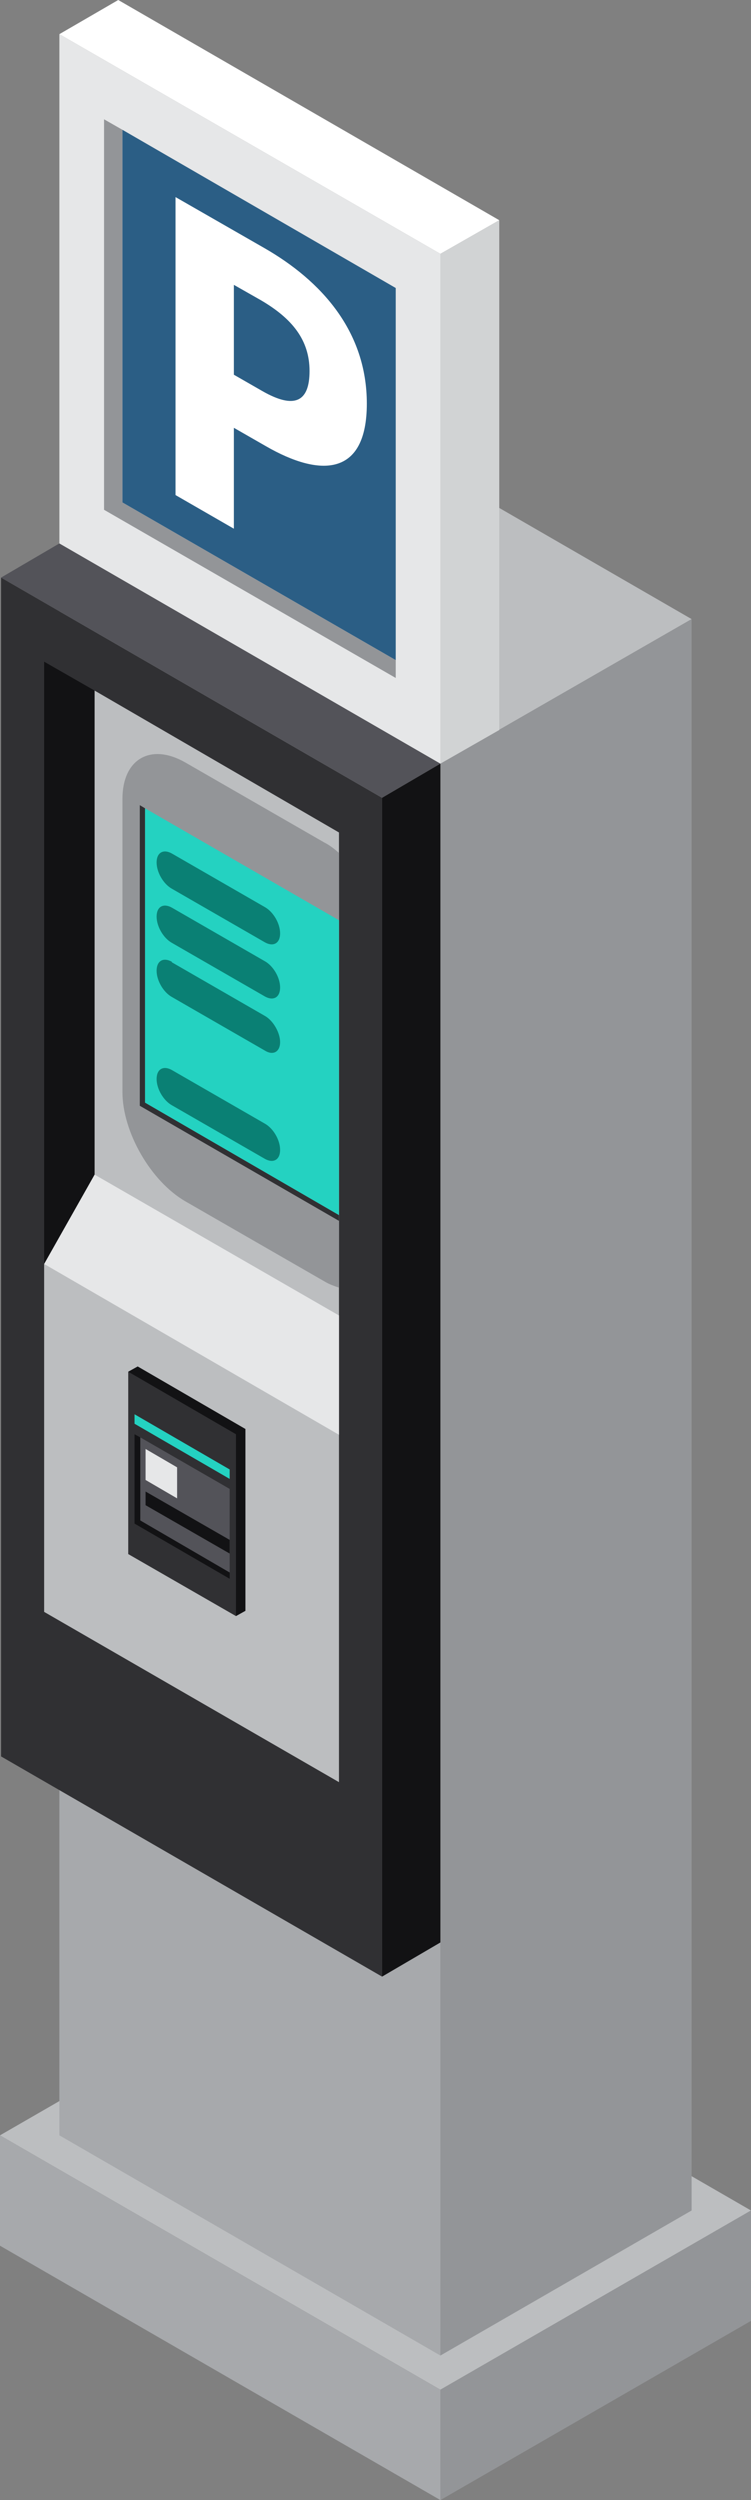 <?xml version="1.0" encoding="UTF-8"?><svg id="Layer_2" xmlns="http://www.w3.org/2000/svg" viewBox="0 0 14.29 47.57"><rect x="0" y="0" width="14.29" height="47.57" fill="#808080" stroke="none"/><defs><style>.cls-1{fill:#24d2c1;}.cls-2{fill:#fff;}.cls-3{fill:#a7a9ac;}.cls-4{fill:#939598;}.cls-5{fill:#2b5e85;}.cls-6{fill:#121214;}.cls-7{fill:#535359;}.cls-8{fill:#303033;}.cls-9{fill:#0a8074;}.cls-10{fill:#d1d3d4;}.cls-11{fill:#e6e7e8;}.cls-12{fill:#bcbec0;}</style></defs><g id="Layer_1-2"><g><g><polygon class="cls-12" points="0 40.63 8.38 45.47 14.29 42.06 5.91 37.22 0 40.63"/><polygon class="cls-3" points="0 42.73 8.38 47.57 8.38 45.47 0 40.63 0 42.73"/><polygon class="cls-4" points="8.38 47.57 14.29 44.16 14.29 42.06 8.38 45.47 8.38 47.57"/></g><g><polygon class="cls-3" points="1.13 40.63 8.38 44.82 8.38 14.53 1.13 10.34 1.13 40.63"/><polygon class="cls-12" points="1.13 10.34 8.38 14.53 13.16 11.78 5.91 7.59 1.13 10.34"/><polygon class="cls-4" points="8.38 44.82 13.16 42.06 13.16 11.78 8.38 14.53 8.38 44.82"/></g><g><polygon class="cls-8" points=".02 33.42 7.27 37.61 7.27 15.18 .02 10.99 .02 33.42"/><polygon class="cls-6" points=".84 12.59 .84 24.05 2.33 23.83 2.33 15.72 1.8 13.14 .84 12.59"/><polygon class="cls-12" points="1.8 22.35 1.82 22.89 1.26 23.83 .84 24.05 .84 30.67 6.45 33.91 6.45 27.3 6.45 26.15 6.45 15.84 1.8 13.14 1.8 22.35"/><g><path class="cls-4" d="M3.53,14.51c-.66-.38-1.2-.07-1.2,.69v5.58c0,.76,.54,1.7,1.2,2.08l2.64,1.52c.1,.06,.19,.09,.28,.12v-8.27c-.09-.08-.18-.15-.28-.2l-2.64-1.52Z"/><polygon class="cls-8" points="2.76 15.38 2.66 15.32 2.66 21.04 6.45 23.23 6.45 23.12 2.76 20.98 2.76 15.38"/><polygon class="cls-1" points="2.76 20.98 6.45 23.12 6.45 17.51 2.76 15.38 2.76 20.98"/><path class="cls-9" d="M3.27,16.24c-.16-.09-.29-.02-.29,.17s.13,.41,.29,.5l1.77,1.02c.16,.09,.29,.02,.29-.17s-.13-.41-.29-.5l-1.77-1.02Z"/><path class="cls-9" d="M3.27,17.27c-.16-.09-.29-.02-.29,.17s.13,.41,.29,.5l1.77,1.02c.16,.09,.29,.02,.29-.17s-.13-.41-.29-.5l-1.77-1.02Z"/><path class="cls-9" d="M3.27,18.3c-.16-.09-.29-.02-.29,.17s.13,.41,.29,.5l1.77,1.02c.16,.1,.29,.02,.29-.16s-.13-.41-.29-.5l-1.77-1.02Z"/><path class="cls-9" d="M3.27,20.36c-.16-.09-.29-.02-.29,.17s.13,.41,.29,.5l1.77,1.02c.16,.09,.29,.02,.29-.17s-.13-.41-.29-.5l-1.77-1.02Z"/></g><polygon class="cls-11" points=".84 24.05 6.45 27.3 6.45 25.03 1.8 22.35 .84 24.05"/><polygon class="cls-7" points=".02 10.99 7.27 15.18 8.38 14.53 1.13 10.34 .02 10.99"/><polygon class="cls-6" points="7.27 37.61 8.38 36.96 8.38 14.53 7.27 15.18 7.27 37.61"/></g><g><polygon class="cls-11" points="1.13 10.34 8.38 14.53 8.38 4.83 1.13 .65 1.13 10.34"/><polygon class="cls-4" points="2.33 2.47 1.98 2.27 1.98 9.7 7.53 12.9 7.53 12.56 2.33 9.56 2.33 2.47"/><polygon class="cls-5" points="2.33 9.56 7.53 12.56 7.53 5.48 2.33 2.47 2.33 9.56"/><path class="cls-2" d="M3.34,3.75l1.69,.97c1.08,.62,1.95,1.58,1.95,2.96s-.88,1.41-1.92,.81l-.61-.35v1.92l-1.11-.64V3.75Zm1.65,3.69c.61,.35,.9,.21,.9-.38s-.33-1-.93-1.35l-.51-.29v1.71l.54,.31Z"/><polygon class="cls-2" points="1.13 .65 8.38 4.83 9.5 4.19 2.25 0 1.13 .65"/><polygon class="cls-10" points="8.38 14.53 9.5 13.89 9.5 4.19 8.38 4.83 8.38 14.53"/></g><g><polygon class="cls-6" points="2.44 26.1 4.49 30.75 4.67 30.65 4.67 27.19 2.62 26 2.44 26.1"/><polygon class="cls-8" points="2.44 29.57 4.49 30.75 4.49 27.29 2.44 26.1 2.44 29.57"/><polygon class="cls-1" points="2.56 27.09 4.37 28.14 4.37 27.96 2.56 26.91 2.56 27.09"/><polygon class="cls-6" points="2.67 27.35 2.56 27.29 2.56 28.99 4.37 30.04 4.37 29.92 2.67 28.93 2.67 27.35"/><polygon class="cls-7" points="2.67 28.93 4.37 29.92 4.37 28.33 2.67 27.35 2.67 28.93"/><polygon class="cls-11" points="2.77 28.16 3.37 28.51 3.37 27.92 2.77 27.57 2.77 28.16"/><polygon class="cls-6" points="2.77 28.64 4.37 29.56 4.37 29.3 2.77 28.38 2.77 28.64"/></g></g></g></svg>